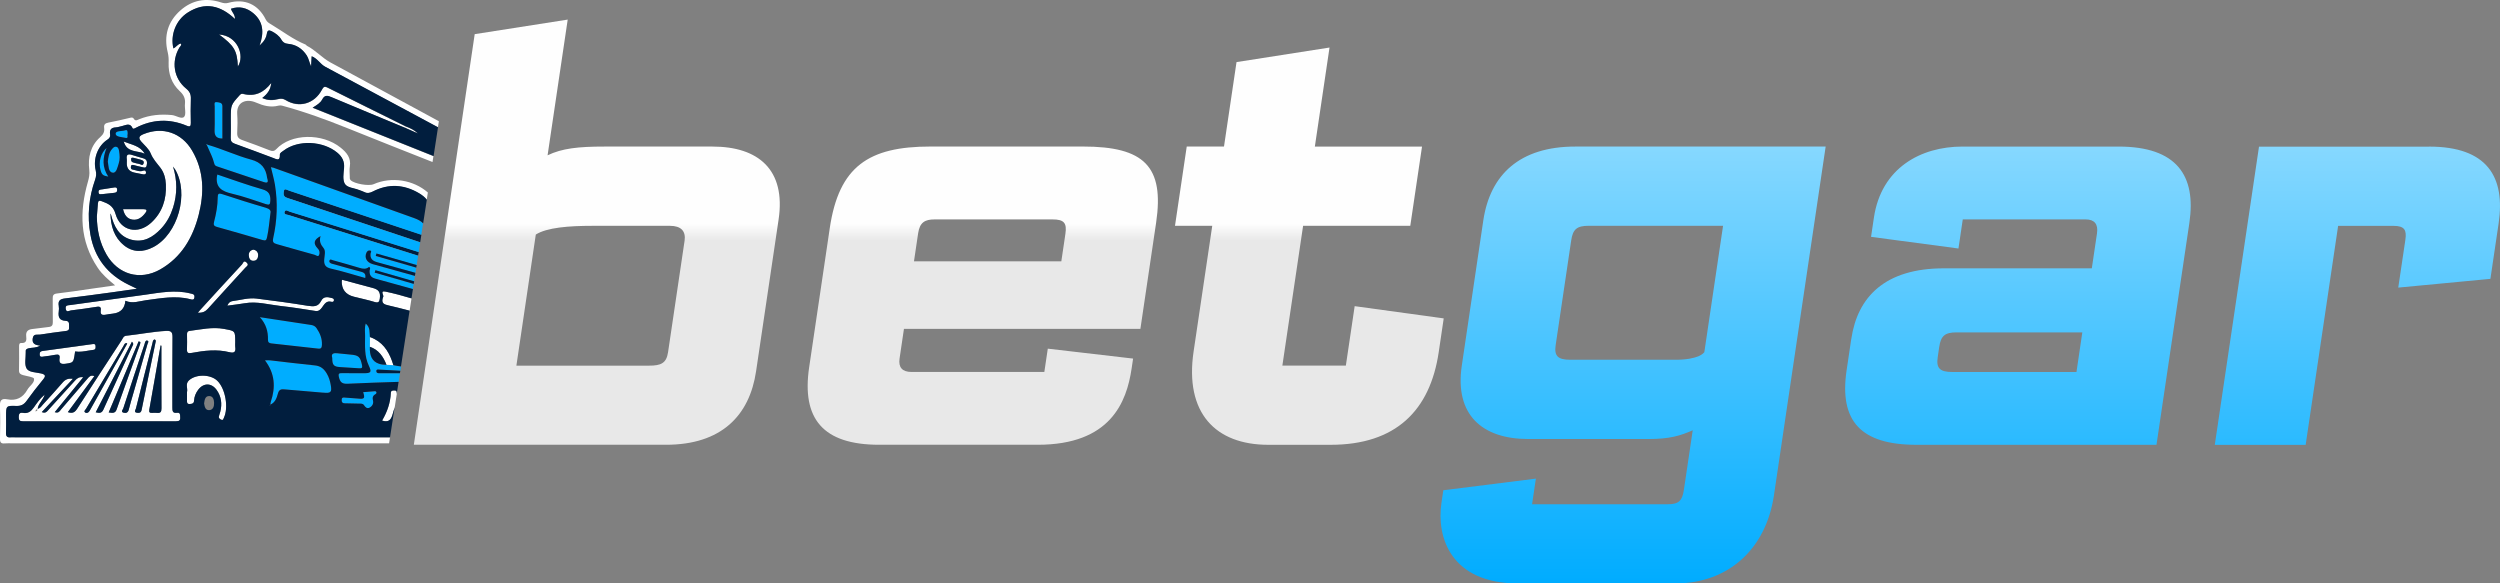 <?xml version="1.0" encoding="UTF-8"?>
<svg id="Layer_2" data-name="Layer 2" xmlns="http://www.w3.org/2000/svg" xmlns:xlink="http://www.w3.org/1999/xlink" viewBox="0 0 700.54 163.49">
  <rect x="0" y="0" width="700.54" height="163.49" fill="#808080" stroke="none"/>
  <defs>
    <style>
      .cls-1 {
        fill: url(#linear-gradient);
      }

      .cls-1, .cls-2, .cls-3, .cls-4, .cls-5, .cls-6, .cls-7 {
        stroke-width: 0px;
      }

      .cls-2 {
        stroke: #011e3e;
        stroke-linecap: round;
        stroke-linejoin: round;
      }

      .cls-2, .cls-4 {
        fill: none;
      }

      .cls-3 {
        fill: #00adff;
      }

      .cls-5 {
        fill: #011e3e;
      }

      .cls-6 {
        fill: url(#linear-gradient-2);
      }

      .cls-7 {
        fill: #fff;
      }
    </style>
    <linearGradient id="linear-gradient" x1="552.09" y1="41.08" x2="552.09" y2="163.49" gradientUnits="userSpaceOnUse">
      <stop offset="0" stop-color="#86d8ff"/>
      <stop offset="1" stop-color="#00acff"/>
    </linearGradient>
    <linearGradient id="linear-gradient-2" x1="260.26" y1="5.49" x2="260.26" y2="124.64" gradientUnits="userSpaceOnUse">
      <stop offset=".48" stop-color="#fefefe"/>
      <stop offset=".52" stop-color="#e8e8e8"/>
    </linearGradient>
  </defs>
  <g id="Layer_1-2" data-name="Layer 1">
    <g>
      <path class="cls-1" d="M415.64,61.8c1.91-12.9,10.26-20.73,25.76-20.73h70.18l-14.5,97.77c-2.23,15.02-12.79,24.65-27.64,24.65h-44.06c-18.77,0-22.9-12.89-21.47-22.52l.53-3.59,25.94-3.26-1.07,7.18h38.03c3.1,0,4.06-.98,4.52-4.08l2.47-16.65c-3.32,1.47-6.4,2.45-12.27,2.45h-33.78c-13.06,0-20.69-6.86-18.66-20.57l6.02-40.64ZM435.92,96.73c-.46,3.1.7,4.08,4.13,4.08h29.54c3.1,0,5.13-.49,6.35-.98.7-.33,1.24-.65,1.64-1.14l5.25-35.42h-37.7c-3.26,0-4.39.98-4.85,4.08l-4.36,29.38ZM518.77,94.94c1.74-11.75,9.45-19.75,25.94-19.75h41.45l1.45-9.79c.39-2.61-.73-3.92-3.18-3.92h-34.43l-1.21,8.16-24.49-3.27.8-5.39c2.06-13.87,13.07-19.91,24.82-19.91h43.74c16.32,0,21.8,8.16,19.84,21.38l-9.22,62.19h-67.24c-15.67,0-21.69-6.69-19.59-20.89l1.31-8.81ZM542.97,100.16c-.46,3.1.7,4.08,4.13,4.08h34.76l1.64-11.1h-35.25c-3.26,0-4.39.98-4.85,4.08l-.43,2.94ZM680.66,41.08c16.32,0,21.42,8.49,19.49,21.55l-2.3,15.51-25.82,2.45,1.99-13.38c.41-2.77-.24-3.92-3.34-3.92h-15.5l-9.1,61.37h-25.46l12.39-83.57h47.65Z"/>
      <path class="cls-6" d="M115.96,124.64l17.06-115.07,26.06-4.08-5.64,38.03c4.05-1.96,8.69-2.45,15.87-2.45h30.35c12.89,0,20.57,6.53,18.52,20.4l-6.32,42.6c-1.84,12.4-9.74,20.56-25.24,20.56h-70.66ZM191.83,67.52c.41-2.78-1-4.24-4.11-4.24h-21.71c-6.69,0-12.8.49-15.87,2.45l-5.44,36.73h37.21c3.26,0,4.83-.65,5.29-3.75l4.62-31.17ZM319.56,92.16h-66.26l-1.23,8.32c-.36,2.45.75,3.75,3.36,3.75h37.21l.97-6.53,23.9,2.78-.41,2.77c-1.4,9.47-5.94,21.38-26.34,21.38h-44.39c-15.83,0-21.76-7.34-19.63-21.71l5.78-39.01c2.57-17.3,10.9-22.85,28.19-22.85h42.76c17.14,0,22.84,5.55,20.49,21.38l-4.4,29.71ZM298.54,65.56c.46-3.1-.37-4.08-3.64-4.08h-32.97c-2.77,0-4.2.82-4.66,3.92l-1.16,7.83h41.29l1.14-7.67ZM365.15,63.27l-5.81,39.17h17.79l2.47-16.65,24.95,3.43-1.4,9.47c-2.42,16.32-12.01,25.95-30.29,25.95h-17.46c-14.85,0-23.47-8.98-20.94-26.11l5.23-35.26h-10.44l3.29-22.2h10.44l3.51-23.67,26.06-4.08-4.11,27.75h30.03l-3.29,22.2h-30.03Z"/>
      <path class="cls-4" d="M65.14,92.74c.16.08.28.17.38.28-.1-.11-.22-.2-.38-.28Z"/>
      <path class="cls-4" d="M65.93,97.16c-.06-.43,0-.87,0-1.3,0-1.61,0-2.39-.4-2.84.4.45.4,1.23.4,2.84,0,.44-.05.88,0,1.3Z"/>
      <path class="cls-4" d="M103.36,31.64c3.45,1.43,6.9,2.86,10.35,4.3,1.12.5,2.25,1,3.37,1.5-1.12-.5-2.25-1-3.37-1.5-3.45-1.43-6.9-2.86-10.35-4.3Z"/>
      <path class="cls-4" d="M57.98,40.73h0c.06-.06.12-.12.18-.18-.06.06-.12.12-.18.18Z"/>
      <path class="cls-4" d="M21.04,98.49c-.29,2.19-.39,2.84-1.13,3.14.74-.3.84-.96,1.13-3.14,1.3.22,2.57-.03,3.83-.25-1.27.22-2.53.47-3.83.25Z"/>
      <path class="cls-4" d="M79.03,29.59c-.3-.08-.66-.08-.97,0-2.24.59-4.27.03-6.33-.87-2.65-1.16-5.49-.22-5.25,3.21.12,1.74.09,3.5,0,5.24-.06,1.11.32,1.68,1.37,2.05,2.63.91,5.22,1.91,7.81,2.92.71.28,1.22.22,1.75-.34,4.12-4.44,12.93-4.58,18.06-.43,1.67,1.35,2.97,2.87,2.57,5.28-.15.9-.04,1.85-.02,2.78,0,.36-.08.74.26,1.06,1.02.99,5.06,1.71,6.43,1.11,5.02-2.21,11.2-1.19,15.19,2.33l1.32-8.52c-7.92-3.13-15.84-6.27-23.74-9.44-6.05-2.43-12.14-4.68-18.44-6.36Z"/>
      <path class="cls-7" d="M90.25,27.94c.75-1.46,1.62-1.1,2.76-.62,3.44,1.45,6.89,2.89,10.34,4.32,3.45,1.43,6.9,2.86,10.35,4.3.01-.15.03-.3.04-.45-7.33-3.63-14.67-7.25-21.98-10.91-.89-.44-1.17-.16-1.58.61-2.09,3.94-6.41,5.18-10.14,2.9-.73-.45-1.31-.49-2.12-.28-1.42.35-2.89.42-4.45-.31,1.39-1.09,2.36-2.29,2.52-4.22-2.12,2.74-4.63,3.91-7.87,3.07-.41-.11-.67,0-.98.35-2.48,2.77-2.49,2.75-2.49,6.57,0,1.8.06,3.61-.02,5.41-.04.94.32,1.34,1.16,1.65,3.59,1.29,7.16,2.64,10.74,3.98.97.37,1.95.98,1.87-.91-.02-.54.64-.84,1.07-1.17,4.02-3.05,10.96-2.74,14.99.57,1.43,1.18,2.09,2.5,1.92,4.38-.13,1.45-.44,3.2.2,4.33.65,1.16,2.57,1.18,3.92,1.74.5.21,1.04.34,1.52.59.86.44,1.58.3,2.44-.14,4.38-2.26,8.74-1.99,12.94.49.86.51,1.63,1.1,2.17,1.82l.32-2.07c-3.99-3.52-10.17-4.54-15.19-2.33-1.37.6-5.41-.11-6.43-1.11-.33-.32-.25-.7-.26-1.06-.02-.93-.13-1.88.02-2.78.4-2.41-.9-3.93-2.57-5.28-5.13-4.15-13.94-4.01-18.06.43-.53.57-1.04.62-1.75.34-2.59-1.01-5.19-2-7.81-2.92-1.05-.37-1.43-.94-1.37-2.05.09-1.74.12-3.5,0-5.24-.23-3.43,2.6-4.36,5.25-3.21,2.07.9,4.1,1.46,6.33.87.3-.08.66-.08.97,0,6.3,1.69,12.39,3.93,18.44,6.36,7.9,3.18,15.82,6.32,23.74,9.44l.25-1.64c-11.27-4.51-22.55-9.02-33.88-13.55,1.18-.74,2.18-1.33,2.66-2.27Z"/>
      <path class="cls-5" d="M79.75,59.36c-.25.79.65.74,1.09.88,12.1,3.81,24.21,7.61,36.32,11.4l.16-1.03c-12.07-3.78-24.13-7.57-36.2-11.34-.44-.14-1.12-.72-1.37.08Z"/>
      <path class="cls-5" d="M80.99,53.39c-.47-.16-1.26-.68-1.39-.04-.13.61-.39,1.71.77,2.04.26.07.51.18.77.27,12.2,4.07,24.4,8.15,36.61,12.22l.33-2.12s0,0-.01,0c-12.36-4.12-24.71-8.25-37.07-12.36Z"/>
      <path class="cls-7" d="M117.08,37.44c-.95-.97-2.12-1.5-3.33-1.96-.01.15-.03.3-.04.45,1.12.5,2.25,1,3.37,1.5Z"/>
      <path class="cls-3" d="M116.07,61.15c-13.13-4.71-26.27-9.41-39.41-14.11-.19-.07-.4-.1-.76-.18.4,1.73.88,3.33,1.14,4.97.81,5.01.61,10.01-.5,14.95-.26,1.16.18,1.42,1.06,1.67,3.52.99,7.02,2.02,10.54,2.97.39.1,1,.69,1.27.05.22-.53.21-1.18-.36-1.78-1.37-1.44-1.14-2.48.77-3.51-.44,1.39,0,2.36.86,3.4.62.74.26,2.02.17,3.03-.14,1.54.26,2.33,1.93,2.7,3.18.71,6.31,1.71,9.56,2.62.18-1.01-.15-1.49-1.12-1.74-2.48-.64-4.94-1.36-7.41-2.05-.26-.07-.53-.14-.79-.21-.46-.13-.89-.42-.7-.91.18-.48.65-.16.99-.06,2.46.7,4.94,1.36,7.39,2.12.99.31,1.89.44,2.71-.27.54.35.17.74.15,1.06-.06,1.21.36,1.9,1.61,2.24,3.51.96,7.02,1.93,10.53,2.91l.23-1.46c-3.65-1.05-7.29-2.1-10.94-3.15.07-.23.13-.46.2-.68,3.62,1.04,7.23,2.08,10.85,3.12l.23-1.52c-3.94-1.1-7.88-2.19-11.81-3.29-1.69-.47-2.4-1.79-1.79-3.18.19-.44.52-.74,1.02-.64.56.11.2.53.17.78-.2,1.48.48,2.13,1.88,2.52,3.56.97,7.12,1.96,10.68,2.96l.22-1.46c-3.79-1.09-7.57-2.18-11.36-3.27.07-.23.13-.46.2-.69,3.76,1.08,7.51,2.16,11.27,3.24l.41-2.63c-12.11-3.8-24.22-7.59-36.32-11.4-.44-.14-1.34-.1-1.09-.88.25-.8.93-.22,1.37-.08,12.07,3.77,24.14,7.56,36.2,11.34l.42-2.73c-12.2-4.07-24.41-8.15-36.61-12.22-.26-.09-.51-.2-.77-.27-1.16-.33-.9-1.43-.77-2.04.14-.64.92-.12,1.39.04,12.36,4.11,24.71,8.24,37.07,12.36,0,0,0,0,.01,0l.48-3.14c-.54-.61-1.33-1.06-2.49-1.47Z"/>
      <path class="cls-7" d="M44.93,75.47c5.92-3.38,9.08-8.84,10.73-15.22,1.6-6.19,1.53-12.34-1.82-18.05-2.96-5.04-8.25-6.78-13.53-4.66-1.23.49-1.73.99-.7,2.16.94,1.06,2.12,2.04,2.62,3.29.63,1.56,1.69,2.69,2.67,3.95,1.08,1.38,1.5,3.05,1.58,4.74.19,4.17-1,7.88-4.16,10.76-3.7,3.37-8.61,2.26-9.95-2.52-.65-2.29-2.07-2.88-3.85-3.54-.7-.26-1.02-.16-1.08.58-.1,1.25-.2,2.5-.3,3.74.05,3.73.79,7.25,2.65,10.52,3.26,5.72,9.44,7.51,15.15,4.25ZM34.68,68.7c-2.76-2.27-3.67-5.42-3.73-8.86.12.12.15.28.18.43.8,3.15,2.18,5.93,5.57,6.88,3.45.96,6.14-.65,8.43-3.08,1.6-1.7,2.67-3.71,3.37-5.92,1.2-3.8,1.19-7.59-.02-11.47.18.26.39.5.55.77,4.04,6.69.85,18.19-6.08,21.81-2.84,1.48-5.72,1.56-8.28-.54Z"/>
      <path class="cls-7" d="M49.56,115.69c-1.24.17-1.26-.59-1.26-1.5.02-6.55-.04-13.1.04-19.65.02-1.45-.36-1.88-1.81-1.8-3.77.21-7.46.96-11.19,1.36-.75.08-.91.73-1.22,1.2-4.18,6.39-8.35,12.78-12.47,19.21-.61.95-1.24,1.48-2.64.99,2.51-3.42,4.95-6.73,7.43-10.09-1.03-.38-1.47.18-1.94.73-2.45,2.86-4.9,5.72-7.36,8.57-.4.46-.68,1.19-1.8.8,2.68-3.28,5.3-6.49,7.98-9.78-1.08-.17-1.7.26-2.28.91-2.44,2.72-4.9,5.42-7.37,8.12-.46.5-.86,1.21-1.96.73,2.89-3.09,5.74-6.13,8.72-9.32-1.3-.18-2.11.15-2.84,1-1.82,2.1-3.69,4.16-5.57,6.22-.39.43-.68,1.01-1.48,1.18.21-1.47,1.49-2.34,1.99-3.98-1.42,1.18-2.23,2.45-3.08,3.64-.77,1.07-1.61,1.72-2.98,1.49-.92-.16-1.22.21-1.22,1.16,0,.92.28,1.2,1.21,1.2,14.3-.03,28.6-.02,42.9,0,.84,0,1.21-.23,1.13-1.11-.05-.65.11-1.4-.94-1.26ZM10.3,115.15h0c-.11.05-.22.1-.33.15,0,0-.02,0-.03.01h0s0,0,0,0c.02-.07.03-.14.05-.21.02-.07.03-.14.05-.21.12-.08.31-.26.34-.23.06.05.1.09.12.14.05.13-.09.24-.2.34ZM23.92,115.61c-.57-.33,0-.75.19-1.05,3.47-5.86,6.96-11.7,10.46-17.54.22-.37.33-.97,1-.85.04.06.11.12.09.14-3.51,6.27-7.03,12.53-10.53,18.8-.29.53-.77.76-1.2.5ZM26.82,115.53c3.38-6.59,6.74-13.12,10.15-19.78.43.5.39.69.29.9-2.78,6.04-5.57,12.07-8.3,18.13-.47,1.04-1.12.99-2.15.75ZM30.46,115.57c2.82-6.69,5.61-13.31,8.39-19.92.16.06.32.12.49.19-.03.2-.02.42-.09.61-2.19,6.09-4.42,12.17-6.57,18.27-.39,1.1-1.06,1.03-2.22.85ZM36.08,114.79c-.21.84-.75,1.06-1.45.86-.87-.24-.2-.86-.1-1.17,1.95-6.01,3.95-12,5.96-17.99.13-.38.11-.9.64-1.08.79.17.29.68.2,1-1.28,4.51-2.58,9.01-3.88,13.51-.47,1.62-.96,3.24-1.37,4.88ZM38.44,115.67c-1.07-.12-.43-.85-.34-1.22,1.51-6.12,3.06-12.22,4.63-18.32.1-.37.07-.9.64-1,.42.22.26.58.21.86-1.29,6.28-2.62,12.55-3.88,18.83-.17.83-.6.93-1.25.86ZM43.97,115.69c-.43-.06-.87-.02-1.31,0-.67.03-.97-.11-.82-.93,1.08-5.99,2.11-11.98,3.16-17.97.08.03.15.06.23.09,0,5.84-.02,11.68.02,17.52,0,.98-.25,1.43-1.28,1.3Z"/>
      <path class="cls-3" d="M108.3,102.22c-.83,0-1.55-.11-2.15-.31-1.81-.62-2.62-2.16-2.5-4.73,0-.91,0-1.82.01-2.73-.16-1.26.17-2.66-1.17-3.77-.35,1.2-.17,2.31-.18,3.39,0,2.87-.25,5.72,1.08,8.49.85,1.77.5,2.03-1.44,2.03-2.02,0-4.04.01-6.06-.02-.8-.01-1.15.04-.92,1.08.33,1.44.87,1.97,2.47,1.89,4.75-.23,9.51-.39,14.26-.53l.37-2.42c-1.96,0-3.92,0-5.87,0-.43,0-.76-.14-.75-.64.01-.37.32-.4.59-.39,2.05.11,4.09.22,6.14.34l.19-1.2c-.71-.09-1.42-.21-2.13-.36-.65-.04-1.3-.07-1.95-.11Z"/>
      <path class="cls-3" d="M74.4,58.19c-4.07-1.18-8.11-2.47-12.15-3.79-.97-.32-1.24-.12-1.25.87-.02,2.35-.44,4.66-1.03,6.92-.22.83,0,1.17.78,1.39,4.29,1.21,8.58,2.42,12.86,3.69.91.27,1.04-.04,1.22-.84.47-2.08.63-4.19.96-6.81.14-.59-.25-1.09-1.4-1.42Z"/>
      <path class="cls-3" d="M91.55,104.66c-.78-1.29-1.73-2.09-3.33-2.25-4.17-.4-8.33-.95-12.5-1.42-.46-.05-.93,0-1.48,0,2.79,3.64,3.05,7.53,1.63,11.65-.08.24-.08.5-.11.76.65-.29,1.1-.75,1.42-1.28.33-.54.53-1.16.68-1.77.3-1.12.81-1.32,1.83-1.23,3.63.34,7.28.59,10.91.93,2.1.2,2.45-.1,2.08-2.17-.2-1.12-.53-2.21-1.13-3.22Z"/>
      <path class="cls-3" d="M76.02,96.23c4.39.48,8.77.96,13.15,1.46.81.09.99-.27,1.03-1.02.09-1.79-.53-3.31-1.52-4.73-.36-.52-.84-.79-1.49-.88-4.72-.7-9.45-1.43-14.41-2.19,1.75,1.91,2.34,4.02,2.29,6.32-.02.71.3.97.94,1.04Z"/>
      <path class="cls-7" d="M65.92,95.86c0-1.61,0-2.39-.4-2.84-.1-.11-.22-.2-.38-.28-.47-.24-1.21-.36-2.39-.58-3.25-.59-6.37.15-9.54.55-.79.1-.8.54-.8,1.11,0,1.36.05,2.72-.01,4.08-.05,1.04.4,1.16,1.28,1,3.54-.66,7.09-1.1,10.65-.2,1.5.38,1.79-.25,1.61-1.53-.06-.43,0-.87,0-1.3Z"/>
      <path class="cls-3" d="M57.98,40.73s0,0,0,0c.53,1.28,1.18,2.51,1.65,3.81.16.43.3.87.4,1.33.12.53.48.66.9.8,4.34,1.45,8.67,2.9,13,4.36.84.29,1.3.18,1-.85-.03-.1-.08-.21-.09-.31-.34-2.73-1.63-4.37-4.5-5.15-4.14-1.12-8.06-2.99-12.2-4.17-.06.06-.12.12-.18.18Z"/>
      <path class="cls-7" d="M27.19,85.96c1-.16,1.15.31,1.04,1.08-.15,1.1.38,1.33,1.33,1.15.7-.13,1.4-.23,2.1-.31q3.21-.36,3.47-3.6c2.04.9,3.94.08,5.82-.16,4.11-.53,8.19-1.36,12.33-.29.45.12,1.13.38,1.21-.56.07-.85-.45-.87-1.09-1.03-4.32-1.11-8.56-.24-12.82.36-6.96.98-13.93,1.92-20.9,2.88-.62.09-1.4-.04-1.27,1.01.15,1.21.97.56,1.49.49,2.43-.3,4.87-.63,7.29-1.02Z"/>
      <path class="cls-3" d="M60.92,48.91c-.09.31-.11.36-.11.41-.45,3.23,1.4,4.31,4.2,4.95,3.22.74,6.36,1.89,9.51,2.93.97.32,1.19.1,1.24-.9.08-1.73-.36-2.72-2.26-3.26-4.22-1.2-8.36-2.72-12.58-4.13Z"/>
      <path class="cls-7" d="M52.91,106.62c-1.05.99-.23,2.29-.51,3.24,0,.88,0,1.58,0,2.29,0,.55-.08,1.11.8,1.06.68-.04,1.14-.16,1.18-.97.06-1.11.49-2.12,1.15-3.01,1.49-1.99,3.72-1.99,5.17.03,1.32,1.84,1.57,3.9,1.04,6.06-.12.47-.34.93-.41,1.4-.09.53.35.78.76.92.44.16.5-.26.64-.54,1.39-2.87.45-8.23-1.84-10.42-1.93-1.85-6.04-1.9-7.97-.06Z"/>
      <path class="cls-7" d="M99.16,83.14c1.95.49,3.93.9,5.85,1.49,1.1.34,1.32-.14,1.43-1.01.21-1.7-.3-2.48-1.95-2.92-2.87-.77-5.75-1.54-8.59-2.3-.08.17-.13.22-.13.27q-.1,3.59,3.4,4.47Z"/>
      <path class="cls-7" d="M107.38,83.2c-.7,1.83.29,2.13,1.54,2.41,1.96.44,3.91.96,5.86,1.46l.53-3.44c-2.42-.74-4.87-1.4-7.34-1.91-1.62-.34-.25,1.24-.6,1.49Z"/>
      <path class="cls-7" d="M65.12,84.38c-.55.07-1.1.42-1.42,1.27,1.73-.24,3.32-.41,4.9-.68,3.36-.58,6.6.38,9.89.75,3.3.37,6.58.89,9.85,1.41.94.15,1.39-.29,1.87-.94.67-.89,1.21-2.03,2.68-1.62.34.09.68-.04.69-.47.01-.41-.3-.5-.64-.6-1.16-.32-2.29-.51-2.96.83-.82,1.62-2.07,1.62-3.68,1.36-4.78-.78-9.58-1.43-14.38-2.03-2.29-.29-4.54.43-6.8.71Z"/>
      <path class="cls-7" d="M16.7,100.38c-.23,1.45.4,1.75,1.73,1.55.68-.1,1.15-.17,1.49-.3.74-.3.84-.96,1.13-3.14,1.3.22,2.57-.03,3.83-.25.42-.07.84-.14,1.27-.19.71-.08.67-.6.63-1.1-.05-.67-.55-.56-.97-.5-4.64.64-9.27,1.29-13.9,1.91-.65.09-.8.42-.78.99.03.8.59.64,1.05.58,1.13-.14,2.27-.28,3.39-.51.87-.18,1.28.07,1.14.97Z"/>
      <path class="cls-3" d="M93.1,100.29c-.02,1.99.42,2.47,2.17,2.58,1.8.11,3.6.21,5.39.34.71.05.95-.11.78-.91-.51-2.33-.93-2.74-3.29-2.94-1.14-.09-2.28-.2-3.42-.34-1.2-.15-2.04.02-1.63,1.28Z"/>
      <path class="cls-7" d="M58.28,86.49c3.46-3.85,6.99-7.65,10.47-11.48.34-.37,1.12-.72.36-1.44-.85-.81-1.02.24-1.3.54-3.94,4.23-7.83,8.5-11.73,12.77-.17.19-.33.4-.63.76,1.36.07,2.12-.35,2.84-1.14Z"/>
      <path class="cls-3" d="M60.12,36.45c-.06,1.52.46,2.35,2.19,2.36,0-3.03,0-6.07,0-9.1,0-1.03-.94-1-1.55-1.1-.92-.14-.61.68-.62,1.14-.02,2.23.06,4.46-.03,6.69Z"/>
      <path class="cls-3" d="M96.61,113.02c1.36.01,2.73.05,4.09.09.48.01.97-.07,1.31.45.38.56.86,1.08,1.62.64.73-.42,1.08-1.14.89-1.95-.19-.79-.09-1.34.65-1.76.22-.12.45-.38.26-.68-.18-.28-.48-.17-.74-.15-.92.08-1.84.15-2.93.24.57,1.73.35,1.98-1.37,1.8-1.25-.13-2.5-.15-3.75-.28-.62-.07-.91.03-.9.73,0,.63.26.88.87.88Z"/>
      <path class="cls-7" d="M108.3,102.22c.65.04,1.3.07,1.95.11-.94-3.12-2.39-5.81-5.26-7.31-.41-.21-.85-.4-1.32-.57,0,.91,0,1.82-.01,2.73,2.47.83,3.75,2.76,4.65,5.04Z"/>
      <path class="cls-3" d="M31.58,48.38c1.08.16,1.36-1.57,1.7-2.63.37-1.11.28-2.26.1-3.39-.08-.5-.22-1.15-.87-1.25-.52-.08-.88.35-1.19.73-.81.97-.96,2.15-1.1,3.43.23,1.13.06,2.91,1.37,3.1Z"/>
      <path class="cls-7" d="M40.26,44.4c-1.09-.34-2.2-.62-3.28-.98-1.17-.39-1.65-.04-1.46,1.2.05.32,0,.65,0,.97q-.1,2.32,2.15,2.79c.8.17,1.59.34,2.4.48.49.09.93-.03.82-.65-.08-.46-.37-.53-.85-.35-.98.37-1.9-.19-2.85-.32-.51-.07-.56-.43-.51-.85.08-.58.5-.49.86-.41.69.15,1.36.4,2.06.51.52.08,1.28.53,1.48-.37.17-.78.24-1.69-.83-2.02ZM40.22,45.83c-.28.76-.83.14-1.24.09-.53-.06-1.05-.25-1.58-.38-.42-.1-.68-.32-.65-.88-.07-.51.29-.53.72-.43.63.15,1.26.31,1.89.49.55.15,1.12.4.86,1.1Z"/>
      <path class="cls-7" d="M110.6,109.42c-.48,0-1.04-.07-1.07.67-.13,2.76-1.01,5.31-2.45,7.76,1.68.55,2.41-.08,2.86-1.46.25-.76.47-1.52.67-2.28l.57-3.7s0-.04,0-.07c0-.42.1-.93-.58-.93Z"/>
      <path class="cls-7" d="M34.48,58.62c.4,1.77,1.27,2.73,2.68,2.93,1.56.21,2.68-.7,3.58-1.89.54-.71.39-1.06-.55-1.05-1.85.02-3.7,0-5.72,0Z"/>
      <path class="cls-7" d="M61.37,9.66c4.3,3.2,5.05,4.49,5.28,8.99,2.01-3.12-.11-8.65-5.28-8.99Z"/>
      <path class="cls-3" d="M30.35,49.49c-1.78-2.64-1.61-5.26-.48-8.03-1.61,1.35-2.3,3.93-1.73,6.11.36,1.36.7,1.68,2.21,1.92Z"/>
      <path class="cls-7" d="M40.55,43.08c-1.3-2.27-3.67-2.51-5.88-3.42.91,3.25,3.91,2.44,5.88,3.42Z"/>
      <path class="cls-7" d="M28.65,54.4c1.17-.13,2.25-.27,3.33-.36.58-.05.9-.27.86-.91-.05-.8-.59-.63-1.06-.56-1.08.15-2.14.35-3.22.5-.51.07-1.01.1-.94.82.08.82.7.45,1.03.52Z"/>
      <path class="cls-7" d="M72.34,71.47c0-.83-.51-1.39-1.36-1.53-.93.2-1.31.82-1.27,1.66.04.82.41,1.53,1.37,1.47.95-.05,1.25-.83,1.25-1.61Z"/>
      <path class="cls-3" d="M35.15,38.63c1,.24.38-.75.63-1-.05-.62.13-1.41-.76-1.11-.92.32-2.63.02-2.61.98.02.9,1.74.89,2.74,1.13Z"/>
      <path class="cls-3" d="M57.79,40.52s0,.02.02.03c.04.05.13.13.18.18,0,0,0,0,0,0,.06-.06.12-.12.18-.18-.12-.13-.24-.24-.38-.04Z"/>
      <path class="cls-5" d="M103.86,70.98c.03-.25.39-.67-.17-.78-.5-.09-.82.2-1.02.64-.61,1.39.11,2.71,1.79,3.18,3.94,1.11,7.87,2.2,11.81,3.29l.13-.87c-3.56-.99-7.11-1.98-10.68-2.96-1.4-.38-2.08-1.04-1.88-2.52Z"/>
      <path class="cls-5" d="M105,76.4c3.65,1.05,7.29,2.1,10.94,3.15l.11-.72c-3.62-1.04-7.23-2.08-10.85-3.12-.07.23-.13.46-.2.68Z"/>
      <path class="cls-5" d="M105.29,71.72c3.79,1.09,7.57,2.18,11.36,3.27l.11-.72c-3.76-1.08-7.51-2.16-11.27-3.24-.07.23-.13.46-.2.69Z"/>
      <path class="cls-5" d="M49.04,47.44c-.16-.27-.37-.51-.55-.77,1.2,3.88,1.21,7.67.02,11.47-.7,2.21-1.77,4.22-3.37,5.92-2.29,2.43-4.98,4.05-8.43,3.08-3.39-.95-4.77-3.72-5.57-6.88-.04-.15-.07-.31-.18-.43.06,3.44.97,6.6,3.73,8.86,2.56,2.1,5.44,2.03,8.28.54,6.93-3.62,10.11-15.12,6.08-21.81Z"/>
      <path class="cls-5" d="M45.23,96.88c-.08-.03-.15-.06-.23-.09-1.05,5.99-2.07,11.99-3.16,17.97-.15.82.15.96.82.93.44-.02.88-.05,1.31,0,1.03.13,1.29-.32,1.28-1.3-.04-5.84-.02-11.68-.02-17.52Z"/>
      <path class="cls-5" d="M39.34,95.84c-.16-.06-.32-.12-.49-.19-2.79,6.61-5.57,13.23-8.39,19.92,1.16.18,1.84.25,2.22-.85,2.15-6.11,4.37-12.18,6.57-18.27.07-.19.06-.41.09-.61Z"/>
      <path class="cls-5" d="M43.37,95.12c-.57.1-.54.63-.64,1-1.56,6.1-3.12,12.21-4.63,18.32-.09.37-.73,1.1.34,1.22.65.07,1.09-.02,1.25-.86,1.26-6.28,2.59-12.56,3.88-18.83.06-.28.22-.64-.21-.86Z"/>
      <path class="cls-5" d="M41.13,95.4c-.53.18-.51.7-.64,1.08-2.01,5.99-4.01,11.98-5.96,17.99-.1.31-.78.93.1,1.17.7.2,1.24-.02,1.45-.86.41-1.64.91-3.25,1.37-4.88,1.3-4.5,2.6-9,3.88-13.51.09-.32.59-.83-.2-1Z"/>
      <path class="cls-5" d="M36.97,95.75c-3.42,6.66-6.77,13.19-10.15,19.78,1.02.24,1.68.3,2.15-.75,2.73-6.06,5.52-12.09,8.3-18.13.1-.21.14-.41-.29-.9Z"/>
      <path class="cls-5" d="M35.56,96.17c-.66-.12-.77.48-1,.85-3.5,5.84-6.99,11.68-10.46,17.54-.18.3-.76.72-.19,1.05.44.25.91.02,1.2-.5,3.5-6.27,7.02-12.53,10.53-18.8.01-.02-.05-.08-.09-.14Z"/>
      <path class="cls-5" d="M103.64,97.18c-.12,2.57.69,4.11,2.5,4.73.6.21,1.32.31,2.15.31-.9-2.28-2.18-4.21-4.65-5.04Z"/>
      <path class="cls-5" d="M105.45,103.94c-.01.5.32.64.75.64,1.96,0,3.92,0,5.87,0l.11-.69c-2.05-.11-4.09-.23-6.14-.34-.27-.01-.58.01-.59.39Z"/>
      <path class="cls-5" d="M39.36,44.73c-.63-.18-1.26-.34-1.89-.49-.43-.1-.79-.08-.72.43-.03.55.23.78.65.88.53.13,1.05.31,1.58.38.41.05.96.67,1.24-.09.26-.71-.31-.95-.86-1.1Z"/>
      <g>
        <path class="cls-4" d="M40.26,44.4c-1.09-.34-2.2-.62-3.28-.98-1.17-.39-1.65-.04-1.46,1.2.05.32,0,.65,0,.97q-.1,2.32,2.15,2.79c.8.17,1.59.34,2.4.48.49.09.93-.03.82-.65-.08-.46-.37-.53-.85-.35-.98.37-1.9-.19-2.85-.32-.51-.07-.56-.43-.51-.85.08-.58.5-.49.86-.41.69.15,1.36.4,2.06.51.52.08,1.28.53,1.48-.37.17-.78.24-1.69-.83-2.02Z"/>
        <path class="cls-4" d="M44.93,75.47c5.92-3.38,9.08-8.84,10.73-15.22,1.6-6.19,1.53-12.34-1.82-18.05-2.96-5.04-8.25-6.78-13.53-4.66-1.23.49-1.73.99-.7,2.16.94,1.06,2.12,2.04,2.62,3.29.63,1.56,1.69,2.69,2.67,3.95,1.08,1.38,1.5,3.05,1.58,4.74.19,4.17-1,7.88-4.16,10.76-3.7,3.37-8.61,2.26-9.95-2.52-.65-2.29-2.07-2.88-3.85-3.54-.7-.26-1.02-.16-1.08.58-.1,1.25-.2,2.5-.3,3.74.05,3.73.79,7.25,2.65,10.52,3.26,5.72,9.44,7.51,15.15,4.25Z"/>
        <path class="cls-4" d="M35.15,38.63c1,.24.38-.75.63-1-.05-.62.13-1.41-.76-1.11-.92.32-2.63.02-2.61.98.02.9,1.74.89,2.74,1.13Z"/>
        <path class="cls-4" d="M30.35,49.49c-1.78-2.64-1.61-5.26-.48-8.03-1.61,1.35-2.3,3.93-1.73,6.11.36,1.36.7,1.68,2.21,1.92Z"/>
        <path class="cls-4" d="M40.55,43.08c-1.3-2.27-3.67-2.51-5.88-3.42.91,3.25,3.91,2.44,5.88,3.42Z"/>
        <path class="cls-4" d="M31.58,48.38c1.08.16,1.36-1.57,1.7-2.63.37-1.11.28-2.26.1-3.39-.08-.5-.22-1.15-.87-1.25-.52-.08-.88.35-1.19.73-.81.97-.96,2.15-1.1,3.43.23,1.13.06,2.91,1.37,3.1Z"/>
        <path class="cls-4" d="M28.65,54.4c1.17-.13,2.25-.27,3.33-.36.58-.05.9-.27.86-.91-.05-.8-.59-.63-1.06-.56-1.08.15-2.14.35-3.22.5-.51.07-1.01.1-.94.82.08.82.7.45,1.03.52Z"/>
        <path class="cls-4" d="M34.48,58.62c.4,1.77,1.27,2.73,2.68,2.93,1.56.21,2.68-.7,3.58-1.89.54-.71.39-1.06-.55-1.05-1.85.02-3.7,0-5.72,0Z"/>
        <path class="cls-4" d="M104.98,95.01c-.41-.21-.85-.4-1.32-.57-.16-1.26.17-2.66-1.17-3.77-.35,1.2-.17,2.31-.18,3.39,0,2.87-.25,5.72,1.08,8.49.85,1.77.5,2.03-1.44,2.03-2.02,0-4.04.01-6.06-.02-.8-.01-1.15.04-.92,1.08.33,1.44.87,1.97,2.47,1.89,4.75-.23,9.51-.39,14.26-.53l.37-2.42.11-.69.19-1.2c-.71-.09-1.42-.21-2.13-.36-.94-3.12-2.39-5.81-5.26-7.31Z"/>
        <path class="cls-4" d="M110.6,109.42c-.48,0-1.04-.07-1.07.67-.13,2.76-1.01,5.31-2.45,7.76,1.68.55,2.41-.08,2.86-1.46.25-.76.47-1.52.67-2.28l.57-3.7s0-.04,0-.07c0-.42.1-.93-.58-.93Z"/>
        <path class="cls-4" d="M60.12,36.45c-.06,1.52.46,2.35,2.19,2.36,0-3.03,0-6.07,0-9.1,0-1.03-.94-1-1.55-1.1-.92-.14-.61.68-.62,1.14-.02,2.23.06,4.46-.03,6.69Z"/>
        <path class="cls-4" d="M107.38,83.2c-.7,1.83.29,2.13,1.54,2.41,1.96.44,3.91.96,5.86,1.46l.53-3.44c-2.42-.74-4.87-1.4-7.34-1.91-1.62-.34-.25,1.24-.6,1.49Z"/>
        <path class="cls-4" d="M76.66,47.04c-.19-.07-.4-.1-.76-.18.4,1.73.88,3.33,1.14,4.97.81,5.01.61,10.01-.5,14.95-.26,1.16.18,1.42,1.06,1.67,3.52.99,7.02,2.02,10.54,2.97.39.1,1,.69,1.27.05.22-.53.21-1.18-.36-1.78-1.37-1.44-1.14-2.48.77-3.51-.44,1.39,0,2.36.86,3.4.62.74.26,2.02.17,3.03-.14,1.54.26,2.33,1.93,2.7,3.18.71,6.31,1.71,9.56,2.62.18-1.01-.15-1.49-1.12-1.74-2.48-.64-4.94-1.36-7.41-2.05-.26-.07-.53-.14-.79-.21-.46-.13-.89-.42-.7-.91.18-.48.65-.16.99-.06,2.46.7,4.94,1.36,7.39,2.12.99.31,1.89.44,2.71-.27.54.35.17.74.15,1.06-.06,1.21.36,1.9,1.61,2.24,3.51.96,7.02,1.93,10.53,2.91l.23-1.46.11-.72.23-1.52.13-.87.22-1.46.11-.72.41-2.63.16-1.03.42-2.73.33-2.12.48-3.14c-.54-.61-1.33-1.06-2.49-1.47-13.13-4.71-26.27-9.41-39.41-14.11Z"/>
        <path class="cls-4" d="M96.61,113.02c1.36.01,2.73.05,4.09.09.48.01.97-.07,1.31.45.38.56.86,1.08,1.62.64.73-.42,1.08-1.14.89-1.95-.19-.79-.09-1.34.65-1.76.22-.12.45-.38.26-.68-.18-.28-.48-.17-.74-.15-.92.08-1.84.15-2.93.24.57,1.73.35,1.98-1.37,1.8-1.25-.13-2.5-.15-3.75-.28-.62-.07-.91.03-.9.73,0,.63.26.88.87.88Z"/>
        <path class="cls-4" d="M90.25,27.94c.75-1.46,1.62-1.1,2.76-.62,3.44,1.45,6.89,2.89,10.34,4.32,3.45,1.43,6.9,2.86,10.35,4.3,1.12.5,2.25,1,3.37,1.5-.95-.97-2.12-1.5-3.33-1.96-7.33-3.63-14.67-7.25-21.98-10.91-.89-.44-1.17-.16-1.58.61-2.09,3.94-6.41,5.18-10.14,2.9-.73-.45-1.31-.49-2.12-.28-1.42.35-2.89.42-4.45-.31,1.39-1.09,2.36-2.29,2.52-4.22-2.12,2.74-4.63,3.91-7.87,3.07-.41-.11-.67,0-.98.35-2.48,2.77-2.49,2.75-2.49,6.57,0,1.8.06,3.61-.02,5.41-.04.94.32,1.34,1.16,1.65,3.59,1.29,7.16,2.64,10.74,3.98.97.37,1.95.98,1.87-.91-.02-.54.64-.84,1.07-1.17,4.02-3.05,10.96-2.74,14.99.57,1.43,1.18,2.09,2.5,1.92,4.38-.13,1.45-.44,3.2.2,4.33.65,1.16,2.57,1.18,3.92,1.74.5.21,1.04.34,1.52.59.86.44,1.58.3,2.44-.14,4.38-2.26,8.74-1.99,12.94.49.86.51,1.63,1.1,2.17,1.82l.32-2.07,1.32-8.52.25-1.64c-11.27-4.51-22.55-9.02-33.88-13.55,1.18-.74,2.18-1.33,2.66-2.27Z"/>
        <path class="cls-4" d="M65.12,84.38c-.55.07-1.1.42-1.42,1.27,1.73-.24,3.32-.41,4.9-.68,3.36-.58,6.6.38,9.89.75,3.3.37,6.58.89,9.85,1.41.94.15,1.39-.29,1.87-.94.67-.89,1.21-2.03,2.68-1.62.34.09.68-.04.69-.47.01-.41-.3-.5-.64-.6-1.16-.32-2.29-.51-2.96.83-.82,1.62-2.07,1.62-3.68,1.36-4.78-.78-9.58-1.43-14.38-2.03-2.29-.29-4.54.43-6.8.71Z"/>
        <path class="cls-4" d="M72.34,71.47c0-.83-.51-1.39-1.36-1.53-.93.2-1.31.82-1.27,1.66.04.82.41,1.53,1.37,1.47.95-.05,1.25-.83,1.25-1.61Z"/>
        <path class="cls-4" d="M99.16,83.14c1.95.49,3.93.9,5.85,1.49,1.1.34,1.32-.14,1.43-1.01.21-1.7-.3-2.48-1.95-2.92-2.87-.77-5.75-1.54-8.59-2.3-.08.17-.13.22-.13.27q-.1,3.59,3.4,4.47Z"/>
        <path class="cls-4" d="M93.1,100.29c-.02,1.99.42,2.47,2.17,2.58,1.8.11,3.6.21,5.39.34.71.05.95-.11.78-.91-.51-2.33-.93-2.74-3.29-2.94-1.14-.09-2.28-.2-3.42-.34-1.2-.15-2.04.02-1.63,1.28Z"/>
        <path class="cls-4" d="M74.4,58.19c-4.07-1.18-8.11-2.47-12.15-3.79-.97-.32-1.24-.12-1.25.87-.02,2.35-.44,4.66-1.03,6.92-.22.83,0,1.17.78,1.39,4.29,1.21,8.58,2.42,12.86,3.69.91.27,1.04-.04,1.22-.84.47-2.08.63-4.19.96-6.81.14-.59-.25-1.09-1.4-1.42Z"/>
        <path class="cls-4" d="M57.79,40.52s0,.02.02.03c.04.05.13.13.18.18,0,0,0,0,0,0,0,0,0,0,0,0s0,0,0,0c.53,1.28,1.18,2.51,1.65,3.81.16.43.3.87.4,1.33.12.53.48.66.9.8,4.34,1.45,8.67,2.9,13,4.36.84.29,1.3.18,1-.85-.03-.1-.08-.21-.09-.31-.34-2.73-1.63-4.37-4.5-5.15-4.14-1.12-8.06-2.99-12.2-4.17-.12-.13-.24-.24-.38-.04Z"/>
        <path class="cls-4" d="M61.37,9.66c4.3,3.2,5.05,4.49,5.28,8.99,2.01-3.12-.11-8.65-5.28-8.99Z"/>
        <path class="cls-4" d="M60.92,48.91c-.09.31-.11.36-.11.41-.45,3.23,1.4,4.31,4.2,4.95,3.22.74,6.36,1.89,9.51,2.93.97.32,1.19.1,1.24-.9.08-1.73-.36-2.72-2.26-3.26-4.22-1.2-8.36-2.72-12.58-4.13Z"/>
        <path class="cls-4" d="M58.28,86.49c3.46-3.85,6.99-7.65,10.47-11.48.34-.37,1.12-.72.36-1.44-.85-.81-1.02.24-1.3.54-3.94,4.23-7.83,8.5-11.73,12.77-.17.19-.33.4-.63.76,1.36.07,2.12-.35,2.84-1.14Z"/>
        <path class="cls-4" d="M76.02,96.23c4.39.48,8.77.96,13.15,1.46.81.09.99-.27,1.03-1.02.09-1.79-.53-3.31-1.52-4.73-.36-.52-.84-.79-1.49-.88-4.72-.7-9.45-1.43-14.41-2.19,1.75,1.91,2.34,4.02,2.29,6.32-.02.71.3.97.94,1.04Z"/>
        <path class="cls-4" d="M27.19,85.96c1-.16,1.15.31,1.04,1.08-.15,1.1.38,1.33,1.33,1.15.7-.13,1.4-.23,2.1-.31q3.21-.36,3.47-3.6c2.04.9,3.94.08,5.82-.16,4.11-.53,8.19-1.36,12.33-.29.45.12,1.13.38,1.21-.56.07-.85-.45-.87-1.09-1.03-4.32-1.11-8.56-.24-12.82.36-6.96.98-13.93,1.92-20.9,2.88-.62.09-1.4-.04-1.27,1.01.15,1.21.97.56,1.49.49,2.43-.3,4.87-.63,7.29-1.02Z"/>
        <path class="cls-4" d="M16.7,100.38c-.23,1.45.4,1.75,1.73,1.55.68-.1,1.15-.17,1.49-.3.74-.3.84-.96,1.13-3.14,1.3.22,2.57-.03,3.83-.25.42-.07.84-.14,1.27-.19.71-.08.67-.6.63-1.1-.05-.67-.55-.56-.97-.5-4.64.64-9.27,1.29-13.9,1.91-.65.09-.8.42-.78.99.03.8.59.64,1.05.58,1.13-.14,2.27-.28,3.39-.51.87-.18,1.28.07,1.14.97Z"/>
        <path class="cls-4" d="M58.63,110.97c-1.18,0-1.3,1.11-1.44,2.07.15.85.33,1.9,1.39,1.88,1.12-.02,1.43-1.04,1.41-2.04-.02-.92-.31-1.91-1.36-1.91Z"/>
        <path class="cls-4" d="M49.56,115.69c-1.24.17-1.26-.59-1.26-1.5.02-6.55-.04-13.1.04-19.65.02-1.45-.36-1.88-1.81-1.8-3.77.21-7.46.96-11.19,1.36-.75.08-.91.73-1.22,1.2-4.18,6.39-8.35,12.78-12.47,19.21-.61.95-1.24,1.48-2.64.99,2.51-3.42,4.95-6.73,7.43-10.09-1.03-.38-1.47.18-1.94.73-2.45,2.86-4.9,5.72-7.36,8.57-.4.46-.68,1.19-1.8.8,2.68-3.28,5.3-6.49,7.98-9.78-1.08-.17-1.7.26-2.28.91-2.44,2.72-4.9,5.42-7.37,8.12-.46.5-.86,1.21-1.96.73,2.89-3.09,5.74-6.13,8.72-9.32-1.3-.18-2.11.15-2.84,1-1.82,2.1-3.69,4.16-5.57,6.22-.39.43-.68,1.01-1.48,1.18.21-1.47,1.49-2.34,1.99-3.98-1.42,1.18-2.23,2.45-3.08,3.64-.77,1.07-1.61,1.72-2.98,1.49-.92-.16-1.22.21-1.22,1.16,0,.92.28,1.2,1.21,1.2,14.3-.03,28.6-.02,42.9,0,.84,0,1.21-.23,1.13-1.11-.05-.65.11-1.4-.94-1.26Z"/>
        <path class="cls-4" d="M52.91,106.62c-1.05.99-.23,2.29-.51,3.24,0,.88,0,1.58,0,2.29,0,.55-.08,1.11.8,1.06.68-.04,1.14-.16,1.18-.97.06-1.11.49-2.12,1.15-3.01,1.49-1.99,3.72-1.99,5.17.03,1.32,1.84,1.57,3.9,1.04,6.06-.12.47-.34.93-.41,1.4-.09.53.35.78.76.92.44.16.5-.26.64-.54,1.39-2.87.45-8.23-1.84-10.42-1.93-1.85-6.04-1.9-7.97-.06Z"/>
        <path class="cls-4" d="M75.72,113.44s.02-.01.03-.02c0,0-.03-.02-.03-.02,0,.01,0,.03,0,.04Z"/>
        <path class="cls-4" d="M75.72,113.49s0-.04,0-.05c-.06.04-.13.08-.19.12.18.12.19.03.19-.06Z"/>
        <path class="cls-4" d="M91.55,104.66c-.78-1.29-1.73-2.09-3.33-2.25-4.17-.4-8.33-.95-12.5-1.42-.46-.05-.93,0-1.48,0,2.79,3.64,3.05,7.53,1.63,11.65-.08.24-.08.5-.11.76-.01,0-.02.01-.03.02l.03.02s0-.03,0-.04c.65-.29,1.1-.75,1.42-1.28.33-.54.53-1.16.68-1.77.3-1.12.81-1.32,1.83-1.23,3.63.34,7.28.59,10.91.93,2.1.2,2.45-.1,2.08-2.17-.2-1.12-.53-2.21-1.13-3.22Z"/>
        <path class="cls-4" d="M65.92,95.86c0-1.61,0-2.39-.4-2.84-.1-.11-.22-.2-.38-.28-.47-.24-1.21-.36-2.39-.58-3.25-.59-6.37.15-9.54.55-.79.1-.8.54-.8,1.11,0,1.36.05,2.72-.01,4.08-.05,1.04.4,1.16,1.28,1,3.54-.66,7.09-1.1,10.65-.2,1.5.38,1.79-.25,1.61-1.53-.06-.43,0-.87,0-1.3Z"/>
        <path class="cls-7" d="M85.98,12.81c-.14-.07-.22-.27-.36-.33-3.5-1.42-6.46-3.75-9.66-5.66-.62-.37-1.13-.64-1.48-1.34-2.12-4.26-5.89-5.96-10.46-4.69-.75.21-1.36.12-2.04-.1C57.75-.71,53.84,0,50.53,2.94c-3.52,3.12-4.66,7.14-3.53,11.72.24.98.29,1.93.25,2.91-.1,3.1.84,5.85,3.12,7.97,1.1,1.02,1.62,2.06,1.46,3.55-.14,1.24.41,2.94-.23,3.64-.71.78-2.24-.38-3.44-.49-3.14-.3-6.21-.03-9.16,1.17-.54.22-1.06.64-1.53-.16-.27-.46-.73-.31-1.18-.2-1.96.46-3.92.94-5.9,1.3-.95.17-1.33.58-1.2,1.52.14,1.05-.25,1.79-1.08,2.53-2.77,2.45-3.51,5.72-3.09,9.23.14,1.2-.07,2.22-.39,3.32-2.41,8.42-2.32,16.58,2.79,24.14,1.23,1.82,2.87,3.25,4.84,4.87-2.58.37-4.9.7-7.22,1.03-3.02.43-6.03.91-9.06,1.25-1.04.12-1.23.55-1.21,1.46.05,2.18-.03,4.37.03,6.55.02.89-.28,1.29-1.15,1.38-1.52.16-3.02.39-4.54.56-1.2.13-1.9.63-1.77,1.98.09.98.2,2.04-1.38,1.95-.59-.04-.61.51-.61.96,0,2.24.04,4.48-.02,6.72-.02.87.46,1.12,1.13,1.31,1.09.32,3.02.54,3.08,1.02.17,1.17-1.26,1.99-1.86,3.06-1.26,2.24-3.11,3.21-5.67,2.7-1.74-.34-2.09.47-2.03,2.07.13,3,.07,6.01.02,9.01-.02,1.02.32,1.38,1.32,1.28.7-.07,1.42-.02,2.13-.02,35.19,0,70.38,0,105.58,0l.26-1.68c-35.04,0-70.09,0-105.13,0-.38,0-.77-.03-1.15,0-.97.11-1.38-.25-1.33-1.28.07-1.53.02-3.06.02-4.59,0-2.95,0-3.02,2.87-2.92,1.28.05,2.11-.35,2.85-1.38,1.47-2.03,3-4.03,4.6-5.96.82-.99.84-1.44-.52-1.77-1.41-.33-3.39-.28-4.03-1.37-.68-1.15-.22-2.96-.26-4.48,0-.05,0-.11,0-.16-.09-.68.23-.89.89-1.05.94-.23,2-.02,3.17-.75-1.54-.13-2.35-.6-2.09-2.07.24-1.35,1.31-.89,2.06-1.01,2.31-.38,4.64-.68,6.96-.97.65-.08,1.21-.12,1.15-.99-.05-.77.29-1.83-.93-1.89-1.78-.09-2.15-1.06-1.96-2.58.07-.54.08-1.1,0-1.63-.24-1.39.35-1.9,1.7-2.06,4.39-.51,8.76-1.12,13.14-1.71,2.25-.3,4.5-.64,7.07-1.01-.99-.48-1.62-.78-2.26-1.09-5.97-2.89-9.63-7.56-10.78-14.11-.91-5.21-.46-10.33,1.31-15.31.32-.91.41-1.72.18-2.68-.79-3.24.59-6.86,3.29-8.6.62-.4.84-.82.74-1.45-.2-1.3.3-1.92,1.63-1.98.59-.03,1.17-.26,1.75-.38,1.04-.21,2.19-1.01,2.91.58.16.36.57.1.86-.05,4.69-2.45,9.49-2.64,14.36-.6.93.39,1.13.07,1.11-.81-.04-2.24-.07-4.48.01-6.72.05-1.24-.29-2.06-1.31-2.88-3.51-2.86-4.22-7.63-1.89-11.52.2-.33.68-.59.41-1.11-.91.12-1.32,1.03-2.1,1.36-.9-3.78.69-7.91,4.03-10.05,4.8-3.07,9.18-2.02,13.21,1.8.09-1.21-.84-1.87-1.11-2.86,2.35-.8,4.45-.27,6.25,1.24,2.81,2.36,3.09,5.39,1.77,9.06,1.26-1.11,1.85-2.12,2.04-3.34.14-.92.56-1.07,1.35-.66,1.08.57,2.07,1.25,2.69,2.32.44.76.94,1.13,1.89,1.21,2.24.19,3.99,1.34,5.23,3.24.56.86.7,1.89,1.23,3.09.06-1.11.11-1.9.16-2.81,1.63.64,2.36,2.18,3.78,2.94,10.54,5.64,21.07,11.3,31.6,16.96l.27-1.74c-10.13-5.48-20.26-10.97-30.38-16.47-2.37-1.29-4.18-3.44-6.62-4.68Z"/>
        <path class="cls-2" d="M57.98,40.73s0,0,0,0"/>
        <path class="cls-5" d="M87.33,15.8c-.05.91-.09,1.7-.16,2.81-.53-1.19-.67-2.23-1.23-3.09-1.24-1.9-2.99-3.05-5.23-3.24-.95-.08-1.45-.45-1.89-1.21-.62-1.07-1.61-1.76-2.69-2.32-.78-.41-1.2-.26-1.35.66-.19,1.22-.78,2.23-2.04,3.34,1.32-3.67,1.04-6.71-1.77-9.06-1.8-1.51-3.9-2.04-6.25-1.24.27.99,1.2,1.65,1.11,2.86-4.03-3.82-8.41-4.87-13.21-1.8-3.34,2.13-4.92,6.27-4.03,10.05.79-.33,1.19-1.24,2.1-1.36.27.53-.22.78-.41,1.11-2.33,3.9-1.62,8.67,1.89,11.52,1.02.83,1.36,1.64,1.31,2.88-.09,2.24-.05,4.48-.01,6.72.01.89-.18,1.21-1.11.81-4.87-2.05-9.67-1.85-14.36.6-.29.15-.7.41-.86.05-.72-1.59-1.87-.8-2.91-.58-.59.12-1.17.35-1.75.38-1.33.06-1.83.68-1.63,1.98.1.63-.12,1.05-.74,1.45-2.7,1.74-4.08,5.36-3.29,8.6.23.96.14,1.78-.18,2.68-1.77,4.98-2.22,10.11-1.31,15.31,1.15,6.55,4.81,11.22,10.78,14.11.63.31,1.27.61,2.26,1.09-2.57.37-4.82.71-7.07,1.01-4.38.59-8.75,1.2-13.14,1.71-1.35.16-1.94.67-1.7,2.06.09.53.08,1.1,0,1.63-.2,1.52.18,2.49,1.96,2.58,1.22.06.88,1.11.93,1.89.06.87-.51.91-1.15.99-2.32.29-4.65.6-6.96.97-.75.12-1.82-.34-2.06,1.01-.25,1.47.55,1.94,2.09,2.07-1.16.73-2.22.52-3.17.75-.66.16-.98.36-.89,1.05,0,.05,0,.11,0,.16.04,1.52-.42,3.34.26,4.48.64,1.09,2.62,1.04,4.03,1.37,1.36.32,1.34.78.52,1.77-1.6,1.93-3.13,3.93-4.6,5.96-.74,1.02-1.57,1.42-2.85,1.38-2.86-.1-2.87-.03-2.87,2.92,0,1.53.05,3.06-.02,4.59-.05,1.03.36,1.39,1.33,1.28.38-.04.76,0,1.15,0,35.04,0,70.09,0,105.13,0l1.3-8.43c-.2.76-.42,1.52-.67,2.28-.45,1.38-1.18,2-2.86,1.46,1.45-2.46,2.33-5,2.45-7.76.03-.74.59-.66,1.07-.67.68,0,.59.5.58.93,0,.02,0,.04,0,.07l.53-3.42c-4.76.15-9.51.3-14.26.53-1.6.08-2.14-.45-2.47-1.89-.23-1.04.12-1.09.92-1.08,2.02.03,4.04.02,6.06.02,1.94,0,2.29-.26,1.44-2.03-1.33-2.77-1.08-5.62-1.08-8.49,0-1.08-.18-2.2.18-3.39,1.34,1.11,1.02,2.51,1.17,3.77.47.16.91.35,1.32.57,2.87,1.5,4.32,4.19,5.26,7.31.7.16,1.41.27,2.13.36l2.41-15.63c-1.95-.5-3.9-1.02-5.86-1.46-1.26-.28-2.25-.58-1.54-2.41.35-.25-1.02-1.83.6-1.49,2.47.52,4.92,1.18,7.34,1.91l.4-2.61c-3.51-.98-7.02-1.96-10.53-2.91-1.26-.34-1.67-1.04-1.61-2.24.02-.32.39-.71-.15-1.06-.82.71-1.72.58-2.71.27-2.45-.76-4.92-1.42-7.39-2.12-.34-.1-.81-.42-.99.06-.18.49.24.78.7.91.26.08.53.14.79.21,2.47.69,4.92,1.41,7.41,2.05.97.25,1.3.73,1.12,1.74-3.25-.91-6.37-1.91-9.56-2.62-1.67-.37-2.07-1.16-1.93-2.7.09-1.01.44-2.29-.17-3.03-.86-1.04-1.3-2-.86-3.4-1.91,1.03-2.14,2.07-.77,3.51.57.6.57,1.25.36,1.78-.26.64-.88.05-1.27-.05-3.52-.95-7.03-1.99-10.54-2.97-.89-.25-1.32-.51-1.06-1.67,1.11-4.94,1.31-9.94.5-14.95-.27-1.63-.74-3.23-1.14-4.97.35.08.56.11.76.18,13.14,4.7,26.28,9.39,39.41,14.11,1.16.42,1.94.87,2.49,1.47l1.03-6.64c-.55-.72-1.31-1.31-2.17-1.82-4.2-2.48-8.56-2.75-12.94-.49-.87.45-1.58.59-2.44.14-.48-.25-1.02-.38-1.52-.59-1.35-.55-3.27-.58-3.92-1.74-.63-1.13-.33-2.88-.2-4.33.17-1.87-.49-3.2-1.92-4.38-4.03-3.31-10.96-3.62-14.99-.57-.43.33-1.1.62-1.07,1.17.09,1.89-.89,1.28-1.87.91-3.57-1.34-7.15-2.69-10.74-3.98-.84-.3-1.2-.71-1.16-1.65.08-1.8.02-3.6.02-5.41,0-3.82.01-3.81,2.49-6.57.31-.34.57-.45.98-.35,3.25.84,5.75-.33,7.87-3.07-.16,1.92-1.13,3.13-2.52,4.22,1.56.73,3.03.66,4.45.31.81-.2,1.39-.16,2.12.28,3.72,2.28,8.05,1.05,10.14-2.9.41-.77.69-1.06,1.58-.61,7.31,3.66,14.65,7.28,21.98,10.91,1.21.45,2.38.99,3.33,1.96-1.12-.5-2.25-1-3.37-1.5-3.45-1.43-6.9-2.86-10.35-4.3-3.45-1.43-6.9-2.87-10.34-4.32-1.14-.48-2.02-.84-2.76.62-.48.94-1.48,1.53-2.66,2.27,11.32,4.53,22.6,9.04,33.88,13.55l1.24-8.06c-10.53-5.66-21.07-11.31-31.6-16.96-1.42-.76-2.14-2.3-3.78-2.94ZM96.64,111.41c1.25.13,2.5.15,3.75.28,1.72.18,1.94-.07,1.37-1.8,1.09-.09,2.01-.16,2.93-.24.27-.02.57-.13.74.15.19.3-.04.56-.26.68-.74.41-.84.96-.65,1.76.2.81-.16,1.52-.89,1.95-.76.44-1.25-.08-1.62-.64-.35-.52-.84-.43-1.31-.45-1.36-.04-2.73-.08-4.09-.09-.61,0-.86-.25-.87-.88,0-.7.29-.8.9-.73ZM60.77,28.62c.6.1,1.54.07,1.55,1.1.02,3.03,0,6.06,0,9.1-1.73,0-2.25-.83-2.19-2.36.09-2.23,0-4.46.03-6.69,0-.47-.3-1.29.62-1.14ZM40.55,43.08c-1.97-.97-4.97-.17-5.88-3.42,2.21.91,4.58,1.15,5.88,3.42ZM39.61,46.78c-.69-.11-1.37-.35-2.06-.51-.37-.08-.79-.17-.86.41-.06.42,0,.78.51.85.95.13,1.87.69,2.85.32.48-.18.77-.1.85.35.11.62-.32.74-.82.65-.8-.14-1.6-.31-2.4-.48q-2.25-.47-2.15-2.79c0-.32.04-.65,0-.97-.19-1.24.28-1.59,1.46-1.2,1.08.36,2.19.64,3.28.98,1.07.33,1,1.24.83,2.02-.19.89-.96.45-1.48.37ZM40.74,59.66c-.9,1.19-2.03,2.1-3.58,1.89-1.41-.19-2.28-1.16-2.68-2.93,2.02,0,3.87.02,5.72,0,.94-.01,1.09.34.55,1.05ZM35.02,36.52c.88-.3.71.49.76,1.11-.25.25.37,1.24-.63,1-.99-.24-2.72-.24-2.74-1.13-.02-.95,1.69-.66,2.61-.98ZM31.32,41.85c.32-.38.67-.81,1.19-.73.65.09.79.75.87,1.25.18,1.12.27,2.28-.1,3.39-.35,1.05-.63,2.79-1.7,2.63-1.31-.19-1.13-1.98-1.37-3.1.14-1.27.29-2.46,1.1-3.43ZM29.87,41.46c-1.12,2.77-1.3,5.39.48,8.03-1.51-.24-1.86-.56-2.21-1.92-.57-2.18.12-4.76,1.73-6.11ZM28.55,53.07c1.08-.15,2.14-.35,3.22-.5.47-.07,1.01-.23,1.06.56.04.64-.27.86-.86.91-1.08.1-2.16.23-3.33.36-.33-.06-.95.3-1.03-.52-.07-.72.43-.75.94-.82ZM29.79,71.23c-1.86-3.26-2.6-6.79-2.65-10.52.1-1.25.2-2.5.3-3.74.06-.75.38-.85,1.08-.58,1.77.66,3.2,1.25,3.85,3.54,1.35,4.78,6.25,5.89,9.95,2.52,3.16-2.88,4.35-6.59,4.16-10.76-.08-1.69-.5-3.36-1.58-4.74-.98-1.25-2.04-2.39-2.67-3.95-.5-1.25-1.69-2.24-2.62-3.29-1.03-1.17-.53-1.66.7-2.16,5.28-2.12,10.57-.38,13.53,4.66,3.36,5.72,3.42,11.86,1.82,18.05-1.65,6.37-4.81,11.83-10.73,15.22-5.71,3.26-11.89,1.47-15.15-4.25ZM67.81,74.11c.28-.3.45-1.35,1.3-.54.76.72-.02,1.07-.36,1.44-3.48,3.84-7.01,7.63-10.47,11.48-.72.8-1.48,1.21-2.84,1.14.3-.37.46-.57.63-.76,3.9-4.26,7.79-8.54,11.73-12.77ZM18.41,86.49c-.13-1.05.65-.92,1.27-1.01,6.97-.96,13.93-1.91,20.9-2.88,4.26-.6,8.5-1.46,12.82-.36.64.16,1.16.18,1.09,1.03-.08.94-.76.68-1.21.56-4.15-1.07-8.22-.24-12.33.29-1.88.24-3.78,1.06-5.82.16q-.26,3.24-3.47,3.6c-.7.08-1.41.17-2.1.31-.95.18-1.48-.05-1.33-1.15.1-.76-.04-1.24-1.04-1.08-2.42.4-4.85.72-7.29,1.02-.52.06-1.34.72-1.49-.49ZM12.17,99.92c-.46.06-1.02.23-1.05-.58-.02-.57.13-.9.78-.99,4.64-.62,9.27-1.28,13.9-1.91.42-.06.93-.17.97.5.04.49.08,1.02-.63,1.1-.42.05-.85.12-1.27.19-1.27.22-2.53.47-3.83.25-.29,2.19-.39,2.84-1.13,3.14-.34.14-.81.2-1.49.3-1.33.2-1.96-.11-1.73-1.55.14-.89-.27-1.14-1.14-.97-1.12.23-2.26.36-3.39.51ZM49.36,118.05c-14.3-.02-28.6-.02-42.9,0-.93,0-1.21-.28-1.21-1.2,0-.94.29-1.32,1.22-1.16,1.36.24,2.21-.41,2.98-1.49.85-1.19,1.66-2.46,3.08-3.64-.5,1.64-1.78,2.51-1.99,3.98.8-.17,1.09-.75,1.48-1.18,1.88-2.05,3.75-4.11,5.57-6.22.73-.84,1.54-1.18,2.84-1-2.99,3.19-5.83,6.23-8.72,9.32,1.1.48,1.5-.23,1.96-.73,2.47-2.7,4.93-5.4,7.37-8.12.58-.65,1.2-1.08,2.28-.91-2.68,3.29-5.3,6.49-7.98,9.78,1.12.39,1.4-.34,1.8-.8,2.46-2.85,4.91-5.7,7.36-8.57.47-.55.92-1.11,1.94-.73-2.47,3.36-4.91,6.67-7.43,10.09,1.39.49,2.03-.03,2.64-.99,4.12-6.43,8.3-12.82,12.47-19.21.31-.47.47-1.12,1.22-1.2,3.74-.4,7.43-1.15,11.19-1.36,1.45-.08,1.83.35,1.81,1.8-.08,6.55-.02,13.1-.04,19.65,0,.91.02,1.67,1.26,1.5,1.05-.14.89.6.94,1.26.07.88-.3,1.11-1.13,1.11ZM58.58,114.93c-1.07.02-1.25-1.03-1.39-1.88.14-.97.26-2.08,1.44-2.07,1.05,0,1.34.99,1.36,1.91.03,1-.29,2.02-1.41,2.04ZM62.73,117.1c-.14.28-.2.7-.64.54-.41-.14-.84-.39-.76-.92.08-.48.3-.93.41-1.4.53-2.17.28-4.23-1.04-6.06-1.45-2.01-3.68-2.01-5.17-.03-.66.88-1.09,1.89-1.15,3.01-.04.81-.5.93-1.18.97-.88.05-.8-.5-.8-1.06,0-.71,0-1.42,0-2.29.28-.95-.54-2.25.51-3.24,1.94-1.83,6.04-1.79,7.97.06,2.29,2.19,3.23,7.54,1.84,10.42ZM64.32,98.7c-3.56-.9-7.11-.46-10.65.2-.88.16-1.33.04-1.28-1,.07-1.36.02-2.72.01-4.08,0-.58.01-1.01.8-1.11,3.17-.4,6.29-1.14,9.54-.55,1.18.22,1.93.34,2.39.58.16.08.28.17.38.28.4.45.4,1.23.4,2.84,0,.44-.05.88,0,1.3.18,1.28-.11,1.91-1.61,1.53ZM90.6,110.04c-3.63-.34-7.28-.59-10.91-.93-1.02-.1-1.53.1-1.83,1.23-.16.6-.36,1.23-.68,1.77-.32.53-.77.99-1.42,1.28,0,.01,0,.03,0,.04,0,0-.02.01-.03.02,0,.02,0,.04,0,.05,0,.1,0,.19-.19.06.06-.04.13-.08.19-.12,0-.01,0-.03,0-.04,0,0,.03.02.03.02l-.03-.02s.02-.01.03-.02c.03-.25.03-.52.11-.76,1.42-4.12,1.16-8-1.63-11.65.55,0,1.02-.05,1.48,0,4.17.47,8.33,1.02,12.5,1.42,1.6.15,2.55.95,3.33,2.25.61,1.01.93,2.09,1.13,3.22.37,2.07.02,2.37-2.08,2.17ZM72.79,88.87c4.97.76,9.69,1.49,14.41,2.19.64.1,1.12.36,1.49.88.98,1.42,1.61,2.94,1.52,4.73-.04.75-.22,1.11-1.03,1.02-4.38-.5-8.77-.98-13.15-1.46-.64-.07-.96-.33-.94-1.04.05-2.3-.53-4.41-2.29-6.32ZM95.76,78.67s.04-.1.13-.27c2.85.76,5.72,1.53,8.59,2.3,1.66.44,2.17,1.22,1.95,2.92-.11.88-.33,1.35-1.43,1.01-1.92-.59-3.9-.99-5.85-1.49q-3.5-.88-3.4-4.47ZM94.73,99.01c1.14.14,2.28.25,3.42.34,2.37.19,2.79.61,3.29,2.94.17.8-.06.96-.78.91-1.8-.13-3.59-.23-5.39-.34-1.75-.11-2.19-.58-2.17-2.58-.41-1.26.43-1.43,1.63-1.28ZM86.3,85.69c1.61.26,2.87.26,3.68-1.36.67-1.33,1.8-1.14,2.96-.83.34.09.65.19.64.6-.01.43-.35.56-.69.47-1.48-.41-2.02.73-2.68,1.62-.48.64-.93,1.09-1.87.94-3.28-.53-6.56-1.04-9.85-1.41-3.28-.37-6.52-1.34-9.89-.75-1.58.27-3.17.45-4.9.68.32-.85.88-1.2,1.42-1.27,2.26-.29,4.5-1,6.8-.71,4.8.6,9.61,1.24,14.38,2.03ZM69.71,71.61c-.04-.84.34-1.46,1.27-1.66.84.13,1.35.69,1.36,1.53,0,.78-.29,1.56-1.25,1.61-.96.05-1.33-.65-1.37-1.47ZM75.8,59.62c-.34,2.62-.49,4.73-.96,6.81-.18.81-.31,1.11-1.22.84-4.27-1.27-8.57-2.48-12.86-3.69-.78-.22-1-.56-.78-1.39.59-2.26,1.02-4.57,1.03-6.92,0-.99.28-1.19,1.25-.87,4.03,1.32,8.07,2.62,12.15,3.79,1.15.33,1.54.83,1.4,1.42ZM75.75,56.3c-.05,1-.27,1.21-1.24.9-3.15-1.03-6.29-2.18-9.51-2.93-2.8-.65-4.66-1.72-4.2-4.95,0-.05.03-.1.11-.41,4.22,1.41,8.35,2.93,12.58,4.13,1.9.54,2.34,1.53,2.26,3.26ZM70.36,44.72c2.87.78,4.16,2.42,4.5,5.15.01.11.06.21.09.31.3,1.03-.16,1.13-1,.85-4.33-1.46-8.67-2.92-13-4.36-.43-.14-.78-.28-.9-.8-.11-.45-.24-.89-.4-1.33-.47-1.3-1.13-2.53-1.65-3.81,0,0,0,0,0,0-.05-.06-.14-.14-.18-.18-.01-.02-.02-.03-.02-.03.13-.2.26-.1.38.04,4.14,1.18,8.06,3.05,12.2,4.17ZM66.66,18.65c-.23-4.51-.99-5.79-5.28-8.99,5.18.34,7.3,5.88,5.28,8.99Z"/>
      </g>
    </g>
  </g>
</svg>